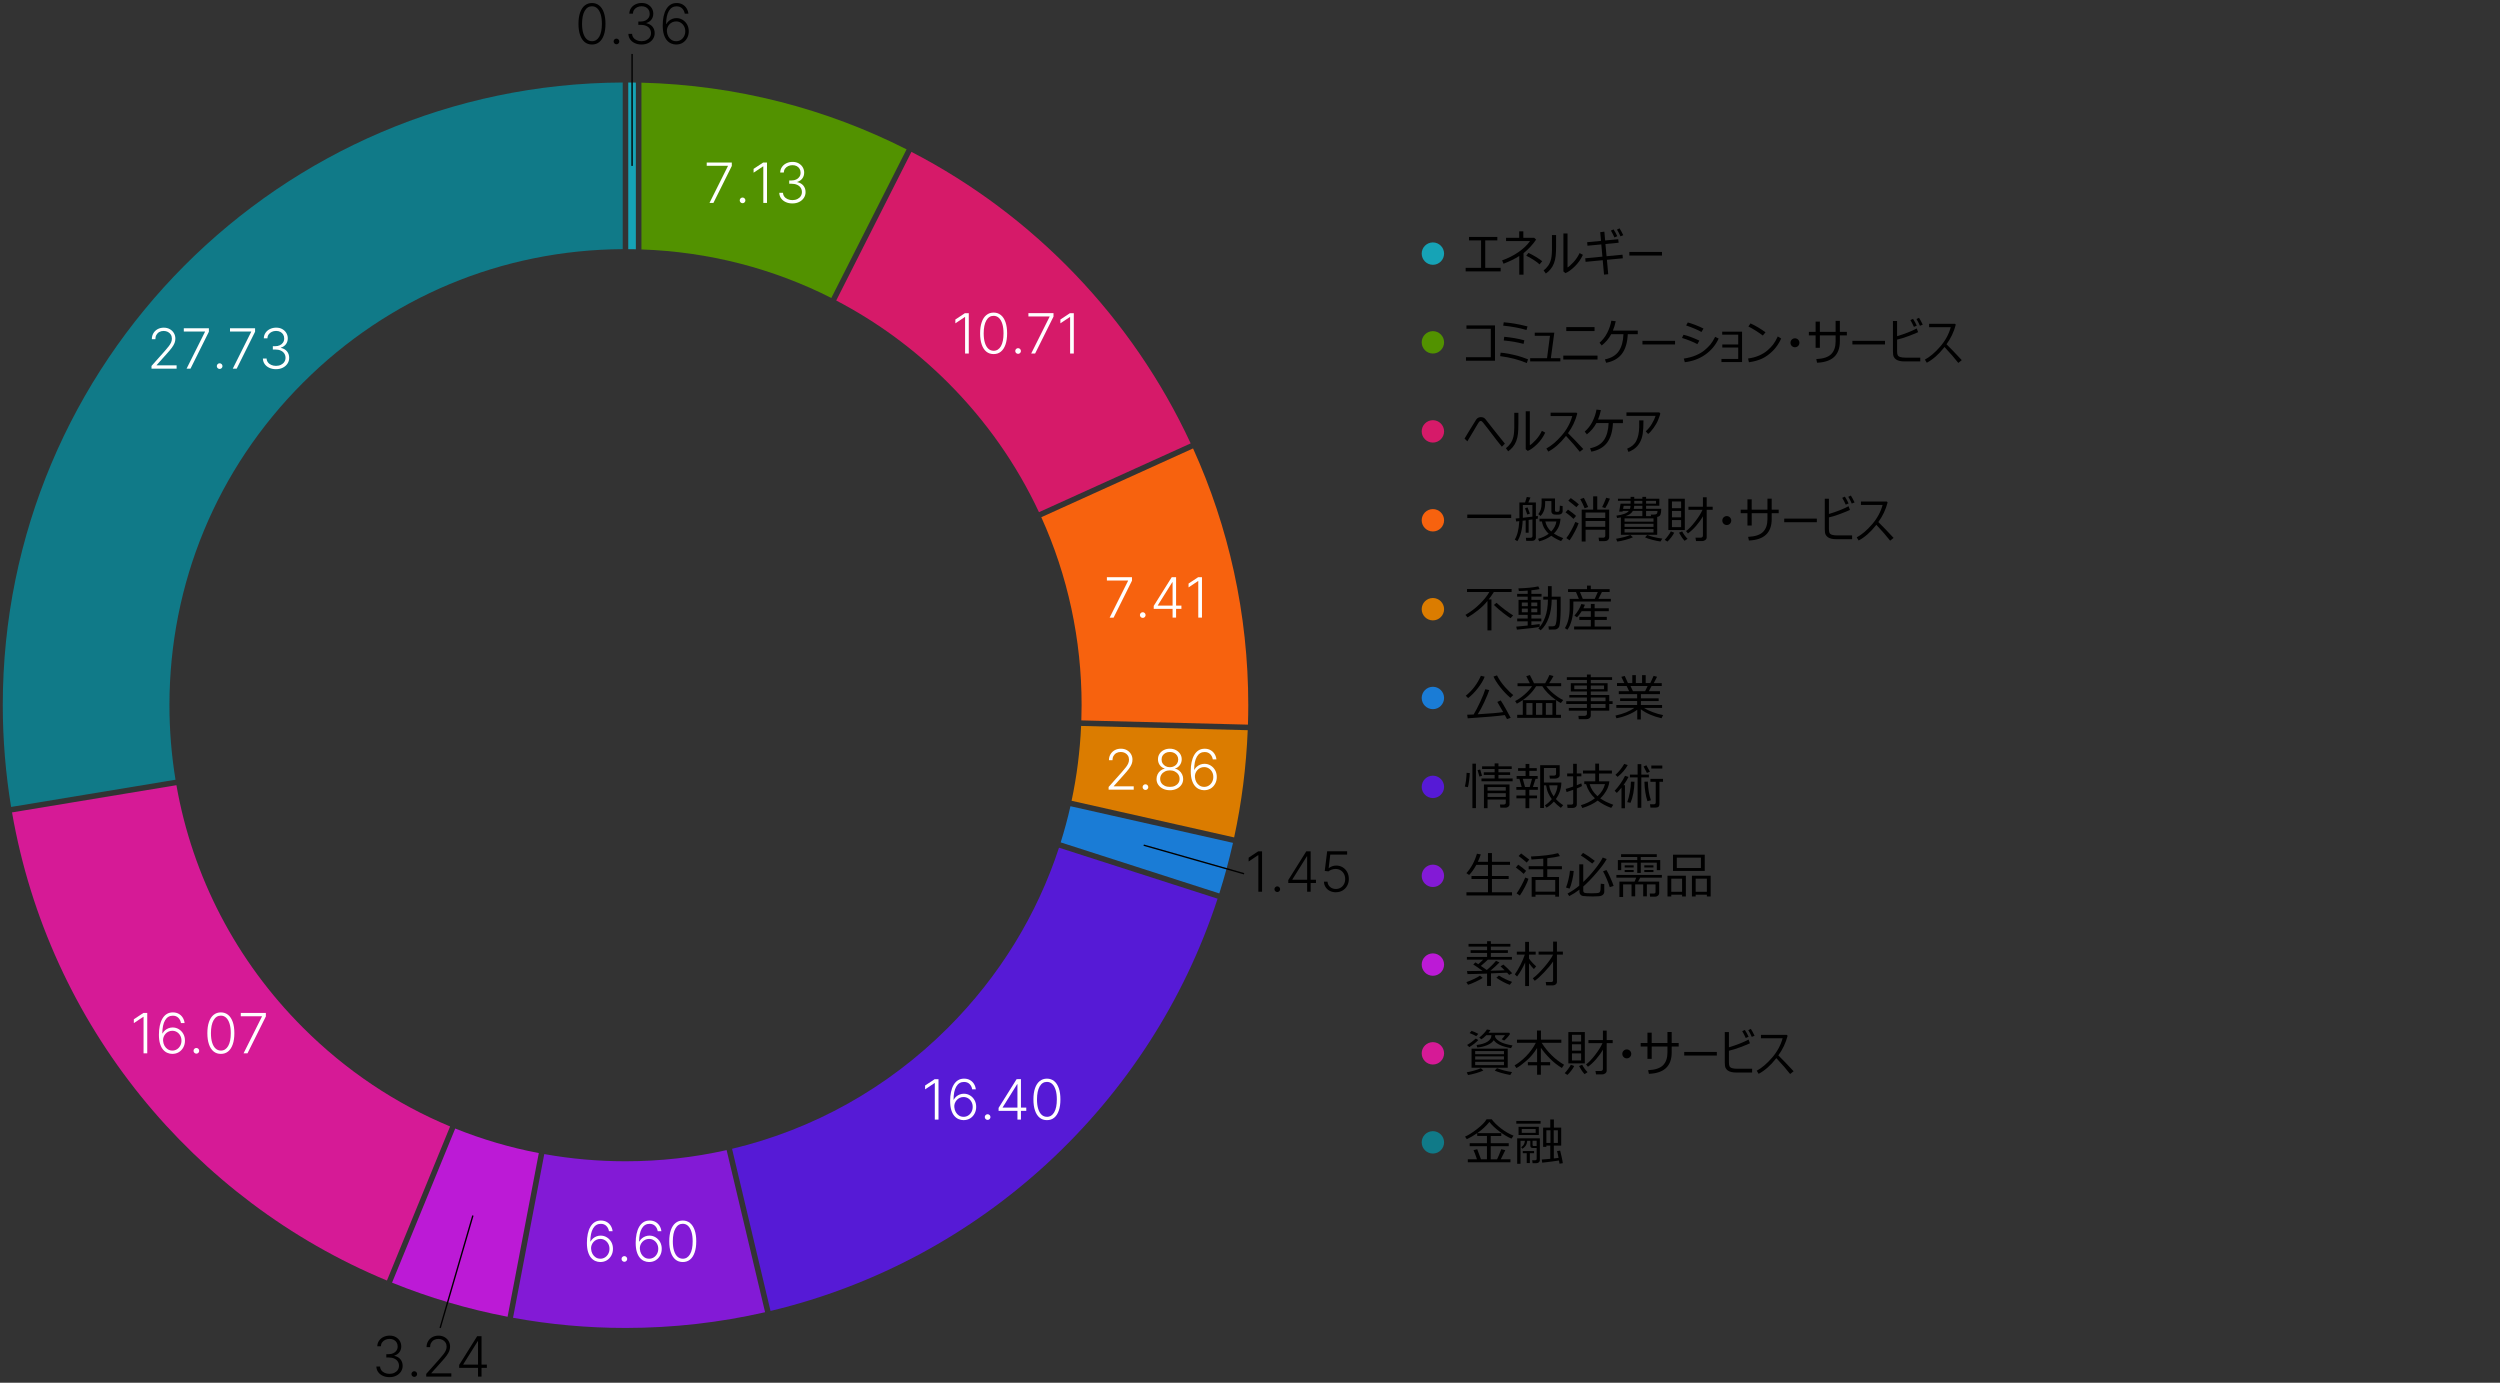 <?xml version="1.0" encoding="UTF-8"?><svg id="Layer_1" xmlns="http://www.w3.org/2000/svg" viewBox="0 0 900 497.78"><rect x="0" y="0" width="900" height="497.78" fill="#333333" stroke="none"/><defs><style>.cls-1{fill:#831ad6;}.cls-2{fill:#db7c00;}.cls-3{fill:#f7620e;}.cls-4{fill:#d61a69;}.cls-5{fill:#1a7cd6;}.cls-6{fill:#107a88;}.cls-7{fill:#fff;}.cls-8{fill:#16a3b6;}.cls-9{fill:#bc1ad6;}.cls-10{fill:#529200;}.cls-11{fill:none;stroke:#000;stroke-miterlimit:10;stroke-width:.5px;}.cls-12{fill:#561ad6;}.cls-13{fill:#d61a96;}</style></defs><path d="M540.25,97.7h-12.62v-1.28h5.56v-9.88h-4.36v-1.24h10.21v1.24h-4.36v9.88h5.56v1.28Z"/><path d="M548.47,98.87h-1.53v-6.72c-1.51.99-3.4,1.92-5.67,2.79l-.51-1.2c2.21-.79,4.18-1.79,5.92-3,1.74-1.21,3.11-2.52,4.12-3.95h-8.62v-1.19h4.73v-2.33h1.49v2.33h3.91l.69.66c-1.18,1.74-2.69,3.38-4.53,4.9v7.7ZM555.2,94.04l-.96,1.13c-.98-.93-2.58-1.97-4.8-3.13l.81-1.01c1.92.93,3.57,1.93,4.95,3.01Z"/><path d="M560.19,88.61c0,1.38-.05,2.56-.15,3.52-.1.96-.31,1.85-.62,2.66-.31.81-.72,1.52-1.23,2.13-.5.61-1.06,1.12-1.68,1.55l-.81-1.12c.56-.4,1.09-.95,1.6-1.64.51-.69.88-1.55,1.12-2.58.23-1.03.33-2.64.29-4.81v-3.71h1.48v4ZM569.85,91.74c-.73,1.58-1.7,2.97-2.93,4.17-1.23,1.2-2.35,2.01-3.36,2.42l-.73-.6v-13.68h1.48v12.23c.44-.21,1.13-.82,2.07-1.82s1.7-2.12,2.27-3.35l1.2.63Z"/><path d="M584.22,92.99l-5.73.54.47,5.19-1.51.14-.47-5.19-6.17.59-.12-1.28,6.18-.59-.4-4.4-4.98.47-.12-1.27,4.99-.47-.28-3.14,1.49-.18.28,3.17,4.72-.45.13,1.27-4.74.45.4,4.4,5.75-.55.1,1.29ZM582.21,85.03l-1.01.45c-.42-.94-.85-1.76-1.27-2.46l.95-.44c.51.79.96,1.61,1.34,2.45ZM584.38,84.67l-1.01.41c-.39-.91-.81-1.72-1.26-2.43l.93-.45c.4.63.85,1.45,1.34,2.47Z"/><path d="M598.31,92h-11.74v-1.3h11.74v1.3Z"/><path d="M538.2,129.86h-10.45v-1.26h8.94v-10.24h-8.77v-1.21h10.28v12.71Z"/><path d="M550.09,129.36l-.44,1.35c-2.82-1.21-6.02-2.04-9.6-2.5l.18-1.24c.73.03,1.67.16,2.84.38,1.17.23,2.25.47,3.24.73.99.26,2.25.69,3.78,1.28ZM549.9,117.51l-.36,1.29c-2.37-.71-5.17-1.24-8.39-1.57l.2-1.21c1.29.11,2.56.27,3.81.47s2.83.54,4.74,1.02ZM548.76,122.51l-.28,1.29c-1.18-.3-2.3-.55-3.36-.74-1.06-.19-2.32-.35-3.77-.49l.17-1.32c2.58.23,5,.65,7.24,1.26Z"/><path d="M561.74,130.11h-10.88v-1.15h6.07l1.06-8.07h-5.48v-1.12h7.04l-1.24,9.18h3.42v1.15Z"/><path d="M575.11,129.43h-12.32v-1.41h12.32v1.41ZM574.04,119.18h-10.18v-1.42h10.18v1.42Z"/><path d="M586,120.3c-.14,3.04-.85,5.4-2.11,7.07-1.27,1.67-3.16,2.75-5.67,3.23l-.45-1.22c2.3-.47,3.96-1.46,4.99-2.97,1.03-1.5,1.59-3.54,1.68-6.1h-4.41l-.1.18c-.8,1.48-1.9,2.77-3.32,3.88l-.77-.99c1.12-.97,2.04-2.15,2.75-3.53s1.21-2.85,1.49-4.4l1.58.19c-.24,1.2-.58,2.32-1.03,3.38h8.96v1.3h-3.59Z"/><path d="M603.02,124h-11.74v-1.3h11.74v1.3Z"/><path d="M611.77,122.62l-.72,1.27c-1.47-.79-3.31-1.54-5.53-2.23l.54-1.15c1.61.38,3.51,1.08,5.7,2.11ZM618.72,121.89c-1.12,2.39-2.74,4.32-4.86,5.8s-4.56,2.38-7.33,2.7l-.36-1.3c1.62-.25,3.06-.63,4.32-1.16,1.26-.53,2.31-1.15,3.17-1.87s1.55-1.4,2.08-2.04,1.11-1.56,1.72-2.76l1.26.63ZM613.26,118.27l-.74,1.25c-1.18-.7-3.01-1.49-5.51-2.36l.6-1.07c.67.16,1.56.46,2.67.88,1.11.42,2.1.86,2.98,1.31Z"/><path d="M627.15,130.35h-7.43v-1.13h6.04v-4.1h-5.73v-1.1h5.73v-3.53h-5.77v-1.08h7.15v10.95Z"/><path d="M641.23,121.87c-.79,1.74-1.8,3.23-3.04,4.46-1.24,1.23-2.53,2.16-3.87,2.78-1.34.62-2.91,1.05-4.71,1.3l-.31-1.35c1.47-.19,2.79-.55,3.96-1.06s2.16-1.12,2.98-1.82c.82-.7,1.51-1.41,2.07-2.13.56-.72,1.12-1.69,1.69-2.93l1.23.76ZM635.59,119.64l-.99,1.15c-1.73-1.29-3.45-2.38-5.18-3.26l.76-1.1c1.83.82,3.63,1.89,5.41,3.21Z"/><path d="M644.57,123.4c0-.45.16-.83.47-1.14s.7-.47,1.14-.47.83.16,1.14.47.47.7.47,1.14-.16.83-.47,1.14-.7.47-1.14.47-.83-.16-1.14-.47-.47-.7-.47-1.14Z"/><path d="M655.15,125.2h-1.53v-4.45h-2.43v-1.27h2.43v-3.71h1.53v3.71h5.67v-3.96h1.53v3.96h2.52v1.27h-2.52v2.13c0,4.91-2.73,7.48-8.2,7.7l-.29-1.31c2.52-.12,4.31-.71,5.37-1.78s1.59-2.59,1.59-4.58v-2.16h-5.67v4.45Z"/><path d="M678.6,124h-11.74v-1.3h11.74v1.3Z"/><path d="M691.3,130.11h-5.7c-.67,0-1.26-.06-1.76-.18-.51-.12-.94-.3-1.28-.54-.35-.24-.62-.56-.81-.95-.19-.39-.29-1.03-.29-1.91v-10.98h1.49v5.48c2.86-.86,5.21-1.79,7.07-2.79l.5,1.34c-.86.4-2.04.88-3.54,1.44-1.5.56-2.84.97-4.03,1.24v4.16c0,.64.07,1.11.21,1.42.14.31.44.54.92.69.47.15,1.11.22,1.92.22h5.3v1.37ZM690.02,117.23l-1.01.45c-.42-.94-.85-1.76-1.27-2.46l.95-.44c.51.79.96,1.61,1.34,2.45ZM692.19,116.87l-1.01.41c-.39-.91-.81-1.72-1.26-2.43l.93-.45c.4.63.85,1.45,1.34,2.47Z"/><path d="M693.65,130.58l-.69-1.12c1.82-.98,3.66-2.54,5.51-4.68,1.85-2.13,3.12-4.47,3.81-7h-7.8v-1.22h9.33l.27.33c-.67,2.58-1.79,4.93-3.34,7.05,1.51,1.47,3.34,3.38,5.5,5.71l-1.25,1c-1.2-1.55-2.85-3.46-4.97-5.73l-.18.23c-1.9,2.43-3.96,4.24-6.18,5.43Z"/><path d="M541.74,159.72l-1.07,1.1c-.68-.83-1.3-1.61-1.87-2.34-.57-.74-1.11-1.45-1.64-2.15s-1.05-1.39-1.58-2.07c-.53-.69-1.08-1.39-1.67-2.12-.16-.19-.3-.34-.43-.44s-.26-.15-.4-.15c-.11,0-.2.02-.27.05s-.14.08-.21.14c-.06.06-.12.13-.18.21-.05.08-.11.15-.16.23-.02.04-.07.1-.13.2-.06.1-.15.25-.27.44-.12.2-.27.46-.46.77s-.42.71-.7,1.2l-2.45,4.09-1.01-.98c.38-.64.87-1.47,1.48-2.47l2.69-4.36c.11-.18.23-.32.37-.43.13-.12.27-.2.41-.27.14-.06.27-.11.4-.14.12-.03.24-.04.33-.05.13,0,.27,0,.43,0,.15,0,.31.04.47.08.16.04.31.11.47.2.15.09.29.22.41.37,2.33,2.99,4.68,5.96,7.06,8.89Z"/><path d="M546.62,152.61c0,1.38-.05,2.56-.15,3.52-.1.96-.31,1.85-.62,2.66-.31.81-.72,1.52-1.23,2.13-.5.61-1.06,1.12-1.68,1.55l-.81-1.12c.56-.4,1.09-.95,1.6-1.64.51-.69.88-1.55,1.12-2.58.23-1.03.33-2.64.29-4.81v-3.71h1.48v4ZM556.28,155.74c-.73,1.58-1.7,2.97-2.93,4.17-1.23,1.2-2.35,2.01-3.36,2.42l-.73-.6v-13.68h1.48v12.23c.44-.21,1.13-.82,2.07-1.82s1.7-2.12,2.27-3.35l1.2.63Z"/><path d="M557.39,162.58l-.69-1.12c1.82-.98,3.66-2.54,5.51-4.68,1.85-2.13,3.12-4.47,3.81-7h-7.8v-1.22h9.33l.27.33c-.67,2.58-1.79,4.93-3.34,7.05,1.51,1.47,3.34,3.38,5.5,5.71l-1.25,1c-1.2-1.55-2.85-3.46-4.97-5.73l-.18.23c-1.9,2.43-3.96,4.24-6.18,5.43Z"/><path d="M580.66,152.3c-.14,3.04-.85,5.4-2.11,7.07-1.27,1.67-3.16,2.75-5.67,3.23l-.45-1.22c2.3-.47,3.96-1.46,4.99-2.97,1.03-1.5,1.59-3.54,1.68-6.1h-4.41l-.1.18c-.8,1.48-1.9,2.77-3.32,3.88l-.77-.99c1.12-.97,2.04-2.15,2.75-3.53s1.21-2.85,1.49-4.4l1.58.19c-.24,1.2-.58,2.32-1.03,3.38h8.96v1.3h-3.59Z"/><path d="M597.72,148.89c-.08.37-.31,1.06-.71,2.08-.39,1.02-.96,2.03-1.69,3.05-.73,1.02-1.39,1.75-1.99,2.21l-.86-.95c.85-.76,1.59-1.66,2.21-2.71s1.07-2,1.33-2.86h-10.49v-1.24h11.85l.34.41ZM591.65,151.33c0,2.1-.09,3.73-.28,4.9-.19,1.17-.54,2.23-1.08,3.16-.54.93-1.22,1.68-2.04,2.25s-1.51.91-2.05,1.03l-.41-1.15c1.56-.62,2.67-1.57,3.3-2.85.64-1.29.98-2.92,1.02-4.9v-2.43h1.54Z"/><path d="M528.22,186.49v-1.25h15.82v1.25h-15.82Z"/><path d="M549.25,191.79v-4.46l-1.1.13c-.13,3.18-.77,5.64-1.91,7.37l-.92-.59c.91-1.44,1.45-3.64,1.62-6.63l-1.13.13-.17-1.08c.2-.01.64-.05,1.34-.12v-5.64h2.04c.11-.29.31-.96.62-1.99l1.33.2c-.28.7-.54,1.29-.77,1.78h2.72v4.94l.7-.1v.99c-.15.03-.39.07-.7.11v6.68c0,.35-.13.64-.39.87s-.6.34-1.03.34h-2.06l-.12-1.11h1.74c.16,0,.31-.06.43-.19.13-.13.19-.27.19-.41v-6.01l-1.37.18v4.6h-1.05ZM551.67,185.99v-4.2h-3.45v4.61c.84-.09,1.99-.23,3.45-.41ZM549.82,185.23l-.81-2.26.91-.3.84,2.24-.94.32ZM559.37,192.08c.99.63,2.12,1.19,3.39,1.66l-.77,1.05c-1.26-.49-2.44-1.13-3.53-1.91-1.24.91-2.68,1.58-4.34,2l-.42-.91c1.52-.42,2.8-1.03,3.84-1.82l-.04-.04c-.41-.33-.86-.87-1.36-1.62-.5-.75-.85-1.67-1.06-2.76h-.86v-.99h7.56c-.08,1.14-.31,2.13-.69,2.97-.38.84-.95,1.63-1.71,2.39ZM562.54,184.14c0,.2-.07.39-.2.56-.13.18-.3.32-.52.42-.21.11-.68.16-1.38.16-.38,0-.7-.02-.97-.06-.27-.04-.5-.17-.69-.38s-.28-.46-.28-.74v-3.71h-2.24v.66c0,2.06-.56,3.62-1.67,4.7l-.81-.66c.8-.93,1.2-2.24,1.2-3.93v-1.72h4.82v4.22c0,.39.18.59.54.59h.44c.4,0,.63-.22.69-.66,0-.08.02-.6.07-1.55l1.01.15v1.94ZM558.42,191.35c1.06-1.08,1.69-2.29,1.88-3.63h-3.99c.31,1.43,1.01,2.64,2.11,3.63Z"/><path d="M566.46,186.8c-.62-.63-1.57-1.42-2.87-2.36l.88-.98c1.23.84,2.2,1.6,2.92,2.26l-.93,1.08ZM565.06,194.52l-1.18-.81c.5-.6,1.09-1.5,1.75-2.71s1.15-2.23,1.47-3.08l1.2.44c-.25.77-.7,1.77-1.35,3.01s-1.28,2.29-1.88,3.15ZM567.47,182.58c-.43-.4-1.39-1.19-2.88-2.35l.9-.92c1.26.89,2.23,1.65,2.9,2.28l-.91.99ZM570.47,182.99c-.46-1.16-.99-2.26-1.58-3.3l1.31-.47c.53,1.04,1.05,2.14,1.54,3.3l-1.27.47ZM577.89,190.71h-7.08v4.23h-1.4v-11.48h4.13v-4.77h1.47v4.77h4.3v9.86c0,.45-.15.81-.45,1.08s-.68.4-1.13.4h-2.06l-.18-1.23h1.71c.18,0,.34-.06.48-.18.14-.12.22-.27.22-.44v-2.24ZM577.89,186.49v-1.97h-7.08v1.97h7.08ZM570.81,189.65h7.08v-2.09h-7.08v2.09ZM577.89,182.92l-1.12-.37c.4-.75.89-1.87,1.47-3.36l1.34.33c-.65,1.57-1.21,2.7-1.69,3.4Z"/><path d="M582.21,194.97l-.42-1.01c2.24-.39,3.95-.85,5.12-1.38l.94.83c-.62.32-1.51.63-2.68.94-1.16.31-2.15.52-2.96.62ZM583.52,192.55v-6.28c-.45.09-.91.17-1.38.23l-.22-.87c2.38-.32,3.87-.88,4.46-1.71h-2.2l-.07.25h-1.21l.51-2.86h3.6v-1.01h-4.55v-.76h4.55v-.66h1.32v.66h2.92v-.66h1.34v.66h4.77v2.53h-4.77v1.11h5.45c0,.92-.09,1.61-.27,2.07-.18.46-.57.74-1.18.85v6.44h-13.07ZM586.78,183.19c.12-.33.2-.7.22-1.11h-2.47l-.22,1.11h2.47ZM584.84,187.79h10.42v-1.16h-10.42v1.16ZM584.84,189.68h10.42v-1.12h-10.42v1.12ZM595.26,190.46h-10.42v1.23h10.42v-1.23ZM585.2,185.81h6.05v-1.89h-3.42c-.29.5-.66.9-1.11,1.18s-.96.52-1.52.71ZM588.32,182.08c-.02.4-.08.77-.18,1.11h3.11v-1.11h-2.93ZM588.33,180.31v1.01h2.92v-1.01h-2.92ZM597.75,194.94c-.86-.12-1.86-.33-2.98-.62-1.13-.29-1.98-.58-2.54-.87l.76-.86c1.35.57,3.17,1,5.45,1.31l-.68,1.05ZM592.59,181.32h3.58v-1.01h-3.58v1.01ZM592.59,185.81h1.8l-.11-.56h1.12c.46,0,.79-.09,1-.26.2-.18.3-.53.3-1.06h-4.11v1.89Z"/><path d="M600.26,194.97l-.97-.64c.33-.33.74-.81,1.21-1.45.47-.64.81-1.17,1.01-1.58l1.21.47c-.23.49-.61,1.06-1.12,1.73-.52.66-.96,1.16-1.34,1.47ZM600.61,190.83v-11.29h5.93v11.29h-5.93ZM605.2,180.52h-3.29v2.42h3.29v-2.42ZM601.91,186.25h3.29v-2.31h-3.29v2.31ZM605.2,187.22h-3.29v2.55h3.29v-2.55ZM606.45,194.69c-.67-.71-1.33-1.68-2-2.92l1.13-.47c.47.93,1.12,1.83,1.94,2.68l-1.08.71ZM607.66,192.03l-.68-.84c.96-.69,2.05-1.83,3.27-3.42,1.23-1.59,2.11-3.01,2.66-4.25h-5.07v-1.1h5.21v-3.4h1.36v3.4h2.16v1.1h-2.16v9.91c0,.39-.16.71-.49.97-.33.26-.71.39-1.14.39h-2.21l-.2-1.23h1.92c.21,0,.39-.07.54-.21.15-.14.22-.3.22-.48v-6.99c-.67,1.18-1.5,2.32-2.46,3.44-.97,1.11-1.95,2.02-2.93,2.71Z"/><path d="M620.03,187.4c0-.45.16-.83.47-1.14s.7-.47,1.14-.47.83.16,1.14.47.47.7.47,1.14-.16.83-.47,1.14-.7.47-1.14.47-.83-.16-1.14-.47-.47-.7-.47-1.14Z"/><path d="M630.61,189.2h-1.53v-4.45h-2.43v-1.27h2.43v-3.71h1.53v3.71h5.67v-3.96h1.53v3.96h2.52v1.27h-2.52v2.13c0,4.91-2.73,7.48-8.2,7.7l-.29-1.31c2.52-.12,4.31-.71,5.37-1.78s1.59-2.59,1.59-4.58v-2.16h-5.67v4.45Z"/><path d="M654.06,188h-11.74v-1.3h11.74v1.3Z"/><path d="M666.76,194.11h-5.7c-.67,0-1.26-.06-1.76-.18-.51-.12-.94-.3-1.28-.54-.35-.24-.62-.56-.81-.95-.19-.39-.29-1.03-.29-1.91v-10.98h1.49v5.48c2.86-.86,5.21-1.79,7.07-2.79l.5,1.34c-.86.4-2.04.88-3.54,1.44-1.5.56-2.84.97-4.03,1.24v4.16c0,.64.07,1.11.21,1.42.14.31.44.54.92.69.47.15,1.11.22,1.92.22h5.3v1.37ZM665.48,181.23l-1.01.45c-.42-.94-.85-1.76-1.27-2.46l.95-.44c.51.79.96,1.61,1.34,2.45ZM667.65,180.87l-1.01.41c-.39-.91-.81-1.72-1.26-2.43l.93-.45c.4.63.85,1.45,1.34,2.47Z"/><path d="M669.11,194.58l-.69-1.12c1.82-.98,3.66-2.54,5.51-4.68,1.85-2.13,3.12-4.47,3.81-7h-7.8v-1.22h9.33l.27.33c-.67,2.58-1.79,4.93-3.34,7.05,1.51,1.47,3.34,3.38,5.5,5.71l-1.25,1c-1.2-1.55-2.85-3.46-4.97-5.73l-.18.23c-1.9,2.43-3.96,4.24-6.18,5.43Z"/><path d="M535.49,226.94v-10.6c-.88,1.11-1.99,2.21-3.31,3.27s-2.61,1.96-3.85,2.67l-.77-.92c2-1.18,3.74-2.51,5.22-3.99,1.49-1.48,2.62-2.9,3.39-4.25h-8.04v-1.08h16.05v1.08h-6.4c-.56.91-1.17,1.8-1.84,2.66h.98v11.16h-1.43ZM543.81,222.55c-.52-.29-1.39-.91-2.62-1.85s-2.36-1.92-3.38-2.92l.94-.77c.76.71,1.75,1.54,2.98,2.47,1.23.94,2.23,1.62,3,2.06l-.92,1.01Z"/><path d="M546.1,226.69l-.26-1.1c.75-.05,2.13-.18,4.13-.4v-1.51h-3.78v-1.01h3.78v-1.33h-3.3v-5.38h3.3v-1.17h-3.8v-.99h3.8v-1.18c-1.25.1-2.26.15-3.04.15h-.15l-.15-.96c2.85-.07,5.24-.31,7.16-.71l.46.99c-.65.13-1.63.27-2.95.4v1.3h3.66v.99h-3.66v1.17h3.34v5.38h-3.34v1.33h3.58v1.01h-3.58v1.36c1.54-.17,2.53-.29,2.99-.37v.98c-.94.27-3.67.61-8.18,1.03ZM550.01,216.91h-2.15v1.32h2.15v-1.32ZM550.01,219.1h-2.15v1.32h2.15v-1.32ZM553.42,216.91h-2.16v1.32h2.16v-1.32ZM553.42,219.1h-2.16v1.32h2.16v-1.32ZM557.59,226.68l-.14-1.2h1.39c.45,0,.78-.1.99-.31s.37-.74.49-1.6c.11-.86.17-2.28.17-4.26l-.02-3.45h-1.85c-.04,2.5-.4,4.69-1.09,6.57-.68,1.88-1.64,3.38-2.88,4.48l-.86-.71c.98-.88,1.8-2.22,2.46-4,.66-1.78.99-3.89,1.01-6.34h-1.67v-1.06h1.67v-3.79h1.35v3.79h3.23v4.84c-.02,1.35-.08,2.55-.16,3.58-.09,1.03-.19,1.75-.3,2.14-.06.21-.16.4-.29.57-.13.17-.29.31-.49.43s-.4.2-.63.25c-.15.03-.95.05-2.38.05Z"/><path d="M566.41,216.55v1.52c0,1.9-.19,3.6-.58,5.1-.39,1.5-.92,2.69-1.58,3.55l-.89-.61c1.15-1.75,1.73-4.3,1.73-7.64v-2.88h3.3l-1.04-2.48h-2.85v-1.03h6.83v-1.27h1.36v1.27h6.79v1.03h-2.78l-1.26,2.48h4.47v.96h-13.52ZM566.68,226.59v-1.06h6.02v-2.36h-4.15v-1.11h4.15v-2.04h-3.28c-.57.91-1.14,1.65-1.7,2.21l-.92-.61c1.18-1.38,2-2.77,2.48-4.18l1.3.27c-.16.42-.35.84-.56,1.27h2.68v-1.56h1.37v1.56h5.09v1.05h-5.09v2.04h4.38v1.11h-4.38v2.36h5.9v1.06h-13.29ZM569.8,215.59h4.32l1.1-2.48h-6.44l1.02,2.48Z"/><path d="M528.53,251.31l-.86-.83c2.35-1.89,4.17-4.29,5.45-7.2l1.36.33c-.45,1.21-1.24,2.56-2.38,4.04s-2.33,2.7-3.57,3.65ZM528.38,258.6l-.2-1.3c.64-.01,1.42-.04,2.33-.08.73-1.2,1.53-2.74,2.4-4.62s1.47-3.37,1.79-4.48l1.43.31c-.38,1.12-.98,2.57-1.8,4.35s-1.61,3.23-2.36,4.36c4.42-.25,7.47-.52,9.17-.79-1.03-1.85-1.73-3.06-2.11-3.66l1.23-.54c.35.5.93,1.49,1.77,2.95.83,1.46,1.44,2.57,1.81,3.32l-1.32.46c-.1-.21-.36-.69-.78-1.45-2.43.36-6.88.75-13.36,1.17ZM543.74,251.22c-1.28-1.08-2.49-2.35-3.64-3.81-1.15-1.46-1.96-2.74-2.44-3.85l1.25-.42c.79,1.52,1.75,2.92,2.9,4.2,1.15,1.28,2.13,2.24,2.97,2.88l-1.03.99Z"/><path d="M546.19,258.45v-1.12h2.01v-5.28h11.98c-2.29-1.67-3.94-3.34-4.96-5.02h-2.21c-1.54,2.55-3.85,4.66-6.95,6.3l-.61-.96c1-.47,2.11-1.24,3.32-2.28,1.21-1.05,2.14-2.07,2.78-3.06h-5.24v-1.06h4.43c-.56-1.15-.99-1.99-1.29-2.53l1.31-.42,1.48,2.95h4.03c.67-1.13,1.18-2.13,1.53-2.99l1.45.4c-.45.84-.98,1.71-1.57,2.58h4.34v1.06h-5.36c.59.86,1.48,1.78,2.67,2.76s2.33,1.73,3.43,2.24l-.86,1.08c-.53-.28-1.09-.63-1.7-1.05v5.27h1.75v1.12h-15.75ZM549.49,257.32h2.21v-4.22h-2.21v4.22ZM552.97,257.32h2.26v-4.22h-2.26v4.22ZM556.51,257.32h2.36v-4.22h-2.36v4.22Z"/><path d="M564.77,255.84v-.98h6.52v-1.43h-7.44v-.99h7.44v-1.32h-6.34v-.92h6.34v-1.27h-5.8v-2.99h5.8v-1.16h-7.23v-.99h7.23v-.97h1.39v.97h7.68v.99h-7.68v1.16h6.06v2.99h-6.06v1.27h6.65v2.24h1.21v.99h-1.21v2.41h-6.65v1.74c0,.41-.16.74-.49.98-.32.24-.73.36-1.22.36h-2.6l-.15-1.21h2.22c.23,0,.43-.07.6-.2s.25-.3.25-.48v-1.19h-6.52ZM571.29,246.8h-4.55v1.32h4.55v-1.32ZM577.46,246.8h-4.78v1.32h4.78v-1.32ZM577.99,252.44v-1.32h-5.31v1.32h5.31ZM572.68,254.86h5.31v-1.43h-5.31v1.43Z"/><path d="M581.91,258.57l-.35-.96c2.87-.63,5.12-1.55,6.77-2.77h-6.45v-1.05h7.49v-1.42h-6.13v-.98h6.13v-1.51h-6.61v-1.05h3.73l-.9-1.87h-3.47v-1.05h2.63l-1.06-2.24,1.21-.33,1.16,2.57h1.57v-2.87h1.28v2.87h2.24v-2.87h1.3v2.87h1.67l1.18-2.6,1.25.33-1.19,2.28h2.87v1.05h-3.66l-1,1.87h4.02v1.05h-6.86v1.51h6.39v.98h-6.39v1.42h7.62v1.05h-6.54c.82.52,1.89,1.03,3.21,1.53,1.32.5,2.55.85,3.7,1.05l-.57,1.14c-2.95-.65-5.44-1.73-7.45-3.23v3.67h-1.29v-3.5c-.84.65-1.97,1.27-3.38,1.85-1.42.58-2.79.99-4.1,1.21ZM586.98,246.96l.89,1.87h4.37l.9-1.87h-6.15Z"/><path d="M529.12,278.3c-.02.74-.1,1.65-.24,2.72-.13,1.07-.28,1.86-.44,2.37l-1.1-.22c.35-1.27.56-2.92.64-4.96l1.13.09ZM531.34,290.92h-1.27v-16h1.27v16ZM533.53,279.29l-.94.28-.66-2.32.94-.22.66,2.26ZM544.54,281.26h-11.21v-1.01h4.74v-1.28h-3.91v-.96h3.91v-1.16h-4.52v-.97h4.52v-1.06h1.37v1.06h4.78v.97h-4.78v1.16h4.21v.96h-4.21v1.28h5.11v1.01ZM542.08,287.82h-6.56v3.12h-1.3v-8.53h9.2v7.2c0,.33-.15.6-.44.83-.3.22-.61.33-.94.33h-1.91l-.15-1.14h1.42c.18,0,.33-.06.47-.17.14-.11.21-.23.21-.36v-1.28ZM542.08,284.62v-1.28h-6.56v1.28h6.56ZM535.53,286.9h6.56v-1.35h-6.56v1.35Z"/><path d="M549.18,290.94v-3.53h-3.27v-1.03h3.27v-2.06h-3.29v-1h1.92l-.82-2.94h-1v-1.03h3.22v-1.85h-2.7v-.98h2.7v-1.51h1.35v1.51h2.68v.98h-2.68v1.85h3.01v1.03h-.77l-.95,2.94h1.78v1h-3.08v2.06h2.78v1.03h-2.78v3.53h-1.37ZM549,283.32h1.7l.83-2.94h-3.33l.81,2.94ZM554.46,290.88v-15.42h7.03v3.6c0,.35-.15.64-.46.87-.3.24-.66.36-1.06.36h-2l-.18-1.08h1.6c.53,0,.79-.21.79-.64v-2.1h-4.37v5.24h6.28c-.03,2.19-.69,4.17-1.97,5.94.76.83,1.63,1.57,2.63,2.22l-.84.96c-.96-.69-1.8-1.44-2.52-2.26-.87.97-1.75,1.69-2.64,2.17l-.59-.83c.87-.52,1.71-1.26,2.5-2.24l-.04-.04c-.45-.56-.86-1.25-1.24-2.09-.38-.83-.64-1.78-.78-2.83h-.78v8.17h-1.34ZM559.34,286.7c.85-1.32,1.31-2.65,1.38-3.99h-3.01c.18,1.42.72,2.75,1.63,3.99Z"/><path d="M563.98,285.14l-.33-1.12c.56-.14,1.45-.43,2.68-.87v-3.68h-2.15v-1.03h2.15v-3.47h1.32v3.47h1.65v1.03h-1.65v3.2c.63-.24,1.17-.46,1.62-.65l.24.96c-.35.21-.96.5-1.85.85v5.74c0,.39-.13.7-.4.93s-.59.35-.98.35h-1.96l-.15-1.2h1.49c.46,0,.69-.19.69-.58v-4.74c-.99.36-1.78.63-2.36.81ZM576.1,287.43c1.19.83,2.75,1.59,4.68,2.29l-.74,1.12c-1.79-.63-3.42-1.5-4.88-2.63-1.47,1.12-3.31,2.01-5.53,2.68l-.5-1.03c1.79-.5,3.47-1.32,5.04-2.48-1.55-1.41-2.61-3.11-3.19-5.1h-.64v-1.01h3.95v-2.81h-4.42v-1.08h4.42v-2.48h1.36v2.48h4.64v1.08h-4.64v2.81h3.71v.18c-.15,1.19-.54,2.3-1.17,3.34-.63,1.04-1.33,1.91-2.1,2.63ZM575.1,286.64c1.38-1.24,2.28-2.69,2.7-4.35h-5.52c.4,1.55,1.34,3,2.82,4.35Z"/><path d="M583.74,290.96v-7.42c-.75.94-1.31,1.57-1.69,1.91l-.77-.77c.67-.69,1.35-1.54,2.06-2.55.71-1.01,1.26-1.96,1.67-2.84l1.27.4c-.42.86-1.03,1.85-1.84,2.99h.54v8.29h-1.25ZM582.35,279.68l-.8-.74c1.28-1.13,2.33-2.44,3.16-3.93l1.28.4c-.84,1.55-2.06,2.97-3.64,4.26ZM587.01,289.01l-1.2-.24c.38-1.03.69-2.23.94-3.6.25-1.37.37-2.59.37-3.66v-.11l1.3.02c-.1,3.05-.57,5.58-1.42,7.58ZM589.54,290.81v-10.94h-2.77v-1.01h2.77v-3.78h1.33v3.78h2.73v1.01h-2.73v10.94h-1.33ZM592.89,278.25c-.25-.53-.64-1.3-1.2-2.31l1.01-.44c.31.52.73,1.29,1.27,2.31l-1.08.44ZM593.07,288.43c-.66-2.05-1.02-4.39-1.08-7.01l1.23-.04c.09,2.69.47,4.92,1.12,6.71l-1.27.34ZM596.03,290.73h-1.87l-.17-1.19h1.38c.46,0,.69-.21.69-.64v-7.44h-1.91v-1.07h4.54v1.07h-1.29v8.08c0,.79-.46,1.19-1.37,1.19ZM594.47,276.67v-1.08h3.96v1.08h-3.96Z"/><path d="M527.92,322.37v-1.15h7.75v-4.77h-5.93v-1.09h5.93v-4h-4.2c-.8,1.49-1.66,2.7-2.58,3.63l-.98-.66c1.72-1.91,2.98-4.24,3.79-7l1.39.26c-.32.93-.67,1.81-1.07,2.66h3.65v-3.15h1.43v3.15h6.51v1.1h-6.51v4h6.02v1.09h-6.02v4.77h7.23v1.15h-16.42Z"/><path d="M548.52,314.6c-.62-.63-1.56-1.39-2.81-2.29l.85-1.03c1.09.74,2.04,1.48,2.84,2.22l-.88,1.1ZM547.15,322.4l-1.17-.79c.47-.61,1.03-1.51,1.67-2.7.64-1.19,1.12-2.19,1.43-3l1.17.45c-.22.76-.65,1.74-1.28,2.95-.63,1.21-1.24,2.24-1.82,3.09ZM549.6,310.52c-1.08-.96-2.05-1.74-2.9-2.36l.91-.92c.71.52,1.69,1.26,2.92,2.22l-.92,1.06ZM559.88,322.1h-7.1v.72h-1.38v-7.1h4.18v-2.79h-5.26v-1.1h5.26v-2.72c-1.41.13-2.82.23-4.25.31l-.18-1.08c4.19-.19,7.44-.59,9.76-1.21l.66,1.06c-1.06.3-2.58.56-4.55.78v2.86h5.27v1.1h-5.27v2.79h4.23v7.07h-1.36v-.69ZM552.78,320.99l7.1.02v-4.24h-7.1v4.22Z"/><path d="M565.06,319.91l-1.3-.4c.31-.73.6-1.69.88-2.86.28-1.17.46-2.24.55-3.19l1.35.09c-.04.85-.22,1.96-.54,3.34-.32,1.38-.63,2.39-.95,3.03ZM569.98,319.12v1.53c0,.38.15.63.45.75.3.13,1.15.19,2.55.19.76,0,1.36-.02,1.81-.06s.75-.1.88-.18c.14-.08.25-.18.32-.32.08-.13.15-.41.2-.83s.08-1.05.08-1.89v-.18l1.27.15v2.72c0,.44-.16.81-.48,1.11-.32.3-.82.48-1.49.54-.68.06-1.41.08-2.19.08-.71,0-1.41-.02-2.08-.06s-1.14-.08-1.4-.11-.49-.13-.69-.28c-.2-.15-.36-.34-.46-.56-.1-.22-.15-.48-.15-.76v-.69c-1.27.97-2.49,1.74-3.67,2.33l-.61-.91c1.58-.87,2.99-1.82,4.22-2.86v-7.68h1.43v6.37c1.49-1.41,2.91-2.96,4.25-4.66,1.35-1.7,2.27-3.09,2.76-4.15l1.43.54c-.68,1.28-1.91,2.95-3.69,5.01s-3.37,3.69-4.75,4.89ZM573.2,310.87c-2.18-1.63-3.55-2.61-4.11-2.92l.81-.91c1.25.69,2.67,1.65,4.24,2.88l-.93.95ZM579.51,319.38c-.23-.81-.6-1.81-1.1-2.98-.5-1.17-.94-2.08-1.31-2.73l1.23-.46c.39.64.87,1.58,1.43,2.84.56,1.25.94,2.21,1.14,2.88l-1.38.45Z"/><path d="M587.35,322.68v-4.3h-3.03v4.55h-1.33v-5.55h5.46l.6-1.42h-7.15v-.98h16.37v.98h-7.8l-.76,1.42h7.6v4.11c0,.37-.15.68-.43.94-.29.25-.63.38-1.02.38h-1.84l-.11-1.13h1.4c.45,0,.68-.19.68-.57v-2.73h-3.12v4.3h-1.32v-4.3h-2.88v4.3h-1.3ZM596.45,313.25v-2.68h-5.77v3.69h-1.27v-3.69h-5.77v2.68h-1.21v-3.62h6.98v-1.12h-5.83v-.99h12.86v.99h-5.77v1.12h7.01v3.62h-1.25ZM584.89,312.28v-.76h3.23v.76h-3.23ZM584.89,313.95v-.76h3.23v.76h-3.23ZM591.95,312.28v-.76h3.29v.76h-3.29ZM591.95,313.95v-.76h3.29v.76h-3.29Z"/><path d="M605.55,322.09h-3.89v.64h-1.36v-7.47h6.61v7.47h-1.35v-.64ZM601.66,321.04h3.89v-4.72h-3.89v4.72ZM602.28,313.54v-5.85h11.43v5.85h-11.43ZM612.33,308.75h-8.68v3.74h8.68v-3.74ZM614.47,322.09h-4.03v.64h-1.35v-7.47h6.75v7.47h-1.37v-.64ZM610.44,321.04h4.03v-4.72h-4.03v4.72Z"/><path d="M528.5,354.53l-.61-.96c.74-.25,1.63-.62,2.65-1.1,1.03-.48,1.78-.9,2.25-1.24l.99.81c-.54.39-1.39.85-2.53,1.38-1.14.54-2.06.91-2.76,1.11ZM535.34,354.96v-4.46l-4.08.12-2.95.06-.2-1.1h.79c1.23,0,2.84-.02,4.82-.05-1.3-.97-2.42-1.75-3.35-2.32l.79-.75c.23.13.57.35,1.02.65.67-.58,1.26-1.12,1.75-1.63h-5.85v-.99h7.27v-1.43h-5.93v-.99h5.93v-1.3h-6.68v-.98h6.68v-.95h1.36v.95h7.03v.98h-7.03v1.3h6.13v.99h-6.13v1.43h7.58v.99h-8.67c-.59.6-1.43,1.34-2.52,2.24.78.53,1.49,1.02,2.14,1.48,1.22-1.01,2.33-2.11,3.32-3.3l1.25.57c-.96.99-2.05,1.99-3.26,2.99l3.09-.08,2.04-.08c-.64-.64-1.13-1.11-1.49-1.42l1.03-.63c.97.81,2.02,1.85,3.16,3.11l-1.08.62c-.15-.17-.4-.44-.75-.81-.95.07-2.88.16-5.79.25v4.52h-1.4ZM543.52,354.53c-1.42-.47-3.03-1.32-4.83-2.54l.91-.8c1.42.91,3.01,1.67,4.75,2.29l-.83,1.05Z"/><path d="M546.14,351.54l-.81-.77c.64-.87,1.32-2.02,2.04-3.43s1.24-2.64,1.56-3.69h-2.88v-1.06h3.01v-3.51h1.38v3.51h2.41v1.06h-2.41v1.42c.71,1,1.56,1.93,2.57,2.81l-.81.98c-.56-.55-1.15-1.25-1.76-2.08v8.2h-1.38v-8.47c-.88,1.97-1.85,3.65-2.92,5.04ZM552.51,353.1l-.69-.91c1.12-.81,2.48-2.13,4.06-3.97,1.59-1.84,2.66-3.36,3.23-4.57h-5.22v-1.08h5.23v-3.59h1.38v3.59h2.14v1.08h-2.14v9.78c0,.4-.15.72-.44.95-.29.24-.63.36-1.01.36h-2.41l-.17-1.21h1.93c.47,0,.71-.21.71-.64v-6.76c-.77,1.15-1.83,2.44-3.19,3.88-1.36,1.44-2.5,2.47-3.42,3.08Z"/><path d="M528.48,387.01l-.45-.98c.74-.12,1.64-.33,2.7-.63,1.06-.3,1.85-.59,2.37-.85l.9.83c-.64.32-1.53.65-2.65.97-1.12.32-2.08.55-2.87.66ZM528.94,376.95l-.79-.76c1.15-.67,2.19-1.44,3.14-2.31l.91.53c-.84.9-1.92,1.75-3.25,2.55ZM531.45,373.03c-.53-.32-1.32-.69-2.39-1.13l.72-.79c.67.22,1.47.58,2.41,1.08l-.74.84ZM529.76,384.38v-6.85h13.02v6.85h-13.02ZM531.06,379.5h10.37v-1.11h-10.37v1.11ZM531.06,381.43h10.37v-1.13h-10.37v1.13ZM541.43,382.24h-10.37v1.21h10.37v-1.21ZM538.26,372.69c-.02.18-.04.34-.06.47.16.59.72,1.17,1.67,1.77.96.59,2.5,1.07,4.63,1.43l-.53.98c-1.8-.34-3.17-.74-4.12-1.21-.95-.47-1.65-1.03-2.1-1.67-.44.73-1.24,1.33-2.4,1.81s-2.34.75-3.54.82l-.24-.9c1.67-.18,2.98-.58,3.92-1.19s1.42-1.36,1.42-2.25v-.07h-1.85c-.7.71-1.29,1.2-1.77,1.47l-.76-.62c.54-.41,1.08-.9,1.61-1.46.54-.56.92-1.05,1.15-1.46l1.28.24c-.26.38-.5.69-.69.93h7.45l.29.45c-.67.98-1.38,1.77-2.13,2.36l-.89-.46c.35-.33.75-.81,1.21-1.45h-3.58ZM543.69,387.01c-2.54-.5-4.4-1.03-5.58-1.6l.81-.86c1.58.62,3.38,1.09,5.41,1.4l-.64,1.06Z"/><path d="M545.91,384.51l-.66-.98c1.44-.83,2.85-1.96,4.24-3.39,1.39-1.43,2.53-3.01,3.41-4.72h-6.79v-1.14h7.2v-3.29h1.43v3.29h7.34v1.14h-7.09c2.18,3.39,4.87,6.02,8.07,7.89l-.79,1.16c-1.53-.91-2.97-2.05-4.31-3.4-1.34-1.35-2.43-2.64-3.25-3.88v5.18h3.34v1.14h-3.34v3.39h-1.36v-3.39h-3.32v-1.14h3.32v-5.1c-1.11,1.82-2.41,3.37-3.91,4.65-1.5,1.29-2.67,2.15-3.53,2.58Z"/><path d="M564.26,386.97l-.97-.64c.33-.33.74-.81,1.21-1.45.47-.64.81-1.17,1.01-1.58l1.21.47c-.23.49-.61,1.06-1.12,1.73-.52.66-.96,1.16-1.34,1.47ZM564.61,382.83v-11.29h5.93v11.29h-5.93ZM569.2,372.52h-3.29v2.42h3.29v-2.42ZM565.91,378.25h3.29v-2.31h-3.29v2.31ZM569.2,379.22h-3.29v2.55h3.29v-2.55ZM570.45,386.69c-.67-.71-1.33-1.68-2-2.92l1.13-.47c.47.93,1.12,1.83,1.94,2.68l-1.08.71ZM571.66,384.03l-.68-.84c.96-.69,2.05-1.83,3.27-3.42,1.23-1.59,2.11-3.01,2.66-4.25h-5.07v-1.1h5.21v-3.4h1.36v3.4h2.16v1.1h-2.16v9.91c0,.39-.16.71-.49.97-.33.26-.71.39-1.14.39h-2.21l-.2-1.23h1.92c.21,0,.39-.07.54-.21.15-.14.22-.3.22-.48v-6.99c-.67,1.18-1.5,2.32-2.46,3.44-.97,1.11-1.95,2.02-2.93,2.71Z"/><path d="M584.03,379.4c0-.45.16-.83.47-1.14s.7-.47,1.14-.47.83.16,1.14.47.47.7.47,1.14-.16.83-.47,1.14-.7.47-1.14.47-.83-.16-1.14-.47-.47-.7-.47-1.14Z"/><path d="M594.61,381.2h-1.53v-4.45h-2.43v-1.27h2.43v-3.71h1.53v3.71h5.67v-3.96h1.53v3.96h2.52v1.27h-2.52v2.13c0,4.91-2.73,7.48-8.2,7.7l-.29-1.31c2.52-.12,4.31-.71,5.37-1.78s1.59-2.59,1.59-4.58v-2.16h-5.67v4.45Z"/><path d="M618.06,380h-11.74v-1.3h11.74v1.3Z"/><path d="M630.76,386.11h-5.7c-.67,0-1.26-.06-1.76-.18-.51-.12-.94-.3-1.28-.54-.35-.24-.62-.56-.81-.95-.19-.39-.29-1.03-.29-1.91v-10.98h1.49v5.48c2.86-.86,5.21-1.79,7.07-2.79l.5,1.34c-.86.4-2.04.88-3.54,1.44-1.5.56-2.84.97-4.03,1.24v4.16c0,.64.07,1.11.21,1.42.14.31.44.54.92.69.47.15,1.11.22,1.92.22h5.3v1.37ZM629.48,373.23l-1.01.45c-.42-.94-.85-1.76-1.27-2.46l.95-.44c.51.79.96,1.61,1.34,2.45ZM631.65,372.87l-1.01.41c-.39-.91-.81-1.72-1.26-2.43l.93-.45c.4.63.85,1.45,1.34,2.47Z"/><path d="M633.11,386.58l-.69-1.12c1.82-.98,3.66-2.54,5.51-4.68,1.85-2.13,3.12-4.47,3.81-7h-7.8v-1.22h9.33l.27.33c-.67,2.58-1.79,4.93-3.34,7.05,1.51,1.47,3.34,3.38,5.5,5.71l-1.25,1c-1.2-1.55-2.85-3.46-4.97-5.73l-.18.23c-1.9,2.43-3.96,4.24-6.18,5.43Z"/><path d="M538.95,417.34c.34-.64.84-1.85,1.51-3.63l1.45.35c-.37.77-.91,1.86-1.63,3.28h3.48v1.07h-15.35v-1.07h3.3c-.52-1.56-.94-2.66-1.25-3.28l1.34-.35,1.35,3.63h2.15v-4.71h-6.21v-1.09h6.21v-2.6h-3.51v-1.01c-1.27.88-2.51,1.61-3.74,2.18l-.64-.93c1.14-.47,2.57-1.37,4.28-2.69s2.87-2.5,3.48-3.55h1.85c.75,1.05,1.85,2.13,3.3,3.26,1.45,1.12,2.97,2.01,4.56,2.65l-.75,1.06c-1.33-.54-2.79-1.42-4.38-2.62-1.59-1.2-2.78-2.34-3.57-3.4-1.1,1.41-2.55,2.75-4.36,4.03h8.64v1.03h-3.8v2.6h6.48v1.09h-6.48v4.71h2.27Z"/><path d="M545.87,404.51v-.98h8.74v.98h-8.74ZM553.01,418.74h-1.28l-.15-1.05h1.05c.38,0,.57-.17.57-.51v-3.89h-1.34c-.63,0-.94-.28-.94-.83v-1.78h-1.12c-.11,1.34-.7,2.29-1.78,2.85l-.37-.54c.41-.3.72-.62.92-.95s.34-.79.4-1.35h-1.59v8.29h-1.2v-9.18h8.17v7.89c0,.31-.13.57-.39.77-.26.2-.58.3-.96.3ZM546.68,408.59v-2.94h7.3v2.94h-7.3ZM552.84,406.45h-5.01v1.38h5.01v-1.38ZM549.62,418.71v-3.56h-1.42v-.77h4.06v.77h-1.51v3.56h-1.13ZM553.19,412.58v-1.92h-1.47v1.49c0,.28.16.42.49.42h.98ZM555.2,418.55l-.17-1.12c.58-.02,1.6-.1,3.07-.25v-4.77h-1.4v.46h-1.18v-6.93h2.58v-2.94h1.3v2.94h2.63v6.47h-2.65v4.63l1.7-.2c-.23-1.2-.41-2.01-.55-2.45l1.13-.18c.13.46.31,1.25.55,2.36s.38,1.83.4,2.18l-1.2.18c-.04-.29-.09-.68-.18-1.15-1.59.25-3.6.52-6.05.79ZM558.17,406.89h-1.47v4.57h1.47v-4.57ZM560.83,406.89h-1.49v4.57h1.49v-4.57Z"/><path class="cls-8" d="M515.84,95.33c-2.22,0-4.03-1.81-4.03-4.03s1.81-4.03,4.03-4.03,4.03,1.81,4.03,4.03-1.81,4.03-4.03,4.03Z"/><path class="cls-10" d="M515.84,127.27c-2.22,0-4.03-1.81-4.03-4.03s1.81-4.03,4.03-4.03,4.03,1.81,4.03,4.03-1.81,4.03-4.03,4.03Z"/><path class="cls-4" d="M515.84,159.33c-2.22,0-4.03-1.81-4.03-4.03s1.81-4.03,4.03-4.03,4.03,1.81,4.03,4.03-1.81,4.03-4.03,4.03Z"/><path class="cls-3" d="M515.84,191.33c-2.22,0-4.03-1.81-4.03-4.03s1.81-4.03,4.03-4.03,4.03,1.81,4.03,4.03-1.81,4.03-4.03,4.03Z"/><path class="cls-2" d="M515.84,223.34c-2.22,0-4.03-1.81-4.03-4.03s1.81-4.03,4.03-4.03,4.03,1.81,4.03,4.03-1.81,4.03-4.03,4.03Z"/><path class="cls-5" d="M515.84,255.3c-2.22,0-4.03-1.81-4.03-4.03s1.81-4.03,4.03-4.03,4.03,1.81,4.03,4.03-1.81,4.03-4.03,4.03Z"/><path class="cls-12" d="M515.84,287.3c-2.22,0-4.03-1.81-4.03-4.03s1.81-4.03,4.03-4.03,4.03,1.81,4.03,4.03-1.81,4.03-4.03,4.03Z"/><path class="cls-1" d="M515.84,319.33c-2.22,0-4.03-1.81-4.03-4.03s1.81-4.03,4.03-4.03,4.03,1.81,4.03,4.03-1.81,4.03-4.03,4.03Z"/><path class="cls-9" d="M515.84,351.28c-2.22,0-4.03-1.81-4.03-4.03s1.81-4.03,4.03-4.03,4.03,1.81,4.03,4.03-1.81,4.03-4.03,4.03Z"/><path class="cls-13" d="M515.84,383.23c-2.22,0-4.03-1.81-4.03-4.03s1.81-4.03,4.03-4.03,4.03,1.81,4.03,4.03-1.81,4.03-4.03,4.03Z"/><path class="cls-6" d="M515.84,415.28c-2.22,0-4.03-1.81-4.03-4.03s1.81-4.03,4.03-4.03,4.03,1.81,4.03,4.03-1.81,4.03-4.03,4.03Z"/><path class="cls-4" d="M301.04,108.18c14.65,7.65,28.22,17.57,40.24,29.59,13.75,13.75,24.75,29.51,32.75,46.61l54.61-24.76c-20.95-45.14-56.46-82.14-100.52-104.95l-27.08,53.51Z"/><path class="cls-8" d="M228.91,29.73c-.91-.01-1.82-.03-2.74-.03v60c.91,0,1.83.01,2.74.03V29.73Z"/><path class="cls-10" d="M326.35,53.76c-28.79-14.58-61.15-23.14-95.43-24v60.04c24.12.82,47.33,6.82,68.36,17.47l27.08-53.5Z"/><path class="cls-3" d="M429.49,161.44l-54.62,24.76c9.5,20.99,14.51,43.94,14.51,67.67,0,1.83-.04,3.65-.1,5.47l59.98,1.53c.07-2.33.12-4.66.12-7,0-32.96-7.11-64.25-19.88-92.43Z"/><path class="cls-2" d="M389.2,261.35c-.41,9.14-1.56,18.14-3.43,26.93l58.52,13.19c2.71-12.51,4.36-25.41,4.89-38.6l-59.98-1.53Z"/><path class="cls-5" d="M443.87,303.43l-58.51-13.19c-.99,4.4-2.17,8.74-3.51,13.02l57.1,18.37c1.89-5.96,3.53-12.03,4.93-18.2Z"/><path class="cls-1" d="M261.59,414.03c-11.81,2.66-24,4.03-36.4,4.03-9.91,0-19.69-.88-29.25-2.59l-11.25,58.93c13.13,2.4,26.67,3.66,40.49,3.66,17.28,0,34.1-1.96,50.25-5.66l-13.85-58.37Z"/><path class="cls-6" d="M63.18,280.7c-1.44-8.79-2.18-17.75-2.18-26.83,0-43.86,17.08-85.09,48.09-116.1,30.77-30.77,71.61-47.82,115.09-48.08V29.7C100.83,30.24,1,130.4,1,253.87c0,12.48,1.04,24.71,3,36.63l59.18-9.8Z"/><path class="cls-12" d="M381.24,305.17c-7.92,24.16-21.45,46.3-39.95,64.8-21.76,21.76-48.55,36.65-77.75,43.6l13.85,58.37c75.97-18.12,136.93-74.9,160.94-148.41l-57.09-18.36Z"/><path class="cls-9" d="M182.73,474.03l11.24-58.92c-10.34-1.98-20.41-4.94-30.09-8.84l-22.74,55.49c13.28,5.37,27.19,9.51,41.59,12.27Z"/><path class="cls-13" d="M162.03,405.52c-19.55-8.14-37.51-20.12-52.94-35.55-24.11-24.11-39.79-54.4-45.58-87.3l-59.18,9.8c13.27,76.43,65.23,139.57,134.97,168.52l22.74-55.48Z"/><path class="cls-7" d="M255.42,73.04l6.63-13.26v-.09h-7.63v-1.19h9.03v1.25l-6.62,13.3h-1.4Z"/><path class="cls-7" d="M267.32,73.15c-.28,0-.52-.1-.72-.3s-.3-.44-.3-.72.1-.52.3-.72.44-.3.72-.3.52.1.72.3.3.44.3.72c0,.18-.05.35-.14.51-.09.16-.21.28-.37.37-.15.09-.33.14-.51.14Z"/><path class="cls-7" d="M276.12,58.5v14.55h-1.33v-13.15h-.09l-3.41,2.27v-1.38l3.44-2.28h1.39Z"/><path class="cls-7" d="M285.27,73.24c-.9,0-1.7-.16-2.4-.49-.71-.32-1.26-.77-1.68-1.35-.41-.58-.63-1.24-.65-2h1.34c.02.53.19.99.49,1.39.3.4.71.7,1.21.92.5.22,1.06.33,1.68.33.67,0,1.27-.13,1.78-.38s.92-.59,1.21-1.03c.29-.44.44-.93.44-1.49,0-.59-.15-1.11-.45-1.56-.3-.45-.73-.8-1.28-1.05-.56-.25-1.22-.38-1.99-.38h-.85v-1.19h.85c.63,0,1.19-.11,1.67-.34.49-.23.87-.55,1.15-.97.28-.42.42-.91.42-1.47s-.12-1.01-.36-1.41-.58-.73-1.02-.96c-.44-.23-.95-.35-1.53-.35s-1.08.11-1.55.33-.85.53-1.13.92c-.29.4-.44.87-.46,1.41h-1.29c.02-.76.23-1.42.63-2,.4-.58.93-1.03,1.6-1.35s1.4-.49,2.21-.49c.86,0,1.6.17,2.22.53s1.11.82,1.45,1.4c.34.58.52,1.22.52,1.91,0,.83-.23,1.54-.67,2.13-.45.59-1.06,1-1.82,1.23v.09c.93.18,1.66.6,2.19,1.23.53.64.8,1.42.8,2.34,0,.78-.2,1.47-.61,2.09-.41.62-.96,1.11-1.67,1.46-.71.36-1.52.54-2.43.54Z"/><path class="cls-7" d="M348.76,112.73v14.55h-1.33v-13.15h-.09l-3.41,2.27v-1.38l3.44-2.28h1.39Z"/><path class="cls-7" d="M357.7,127.47c-1.02,0-1.9-.29-2.62-.88-.72-.59-1.28-1.44-1.66-2.56-.39-1.12-.58-2.46-.58-4.03s.19-2.9.58-4.02.94-1.97,1.67-2.56c.73-.59,1.6-.89,2.61-.89s1.88.3,2.61.89c.73.59,1.28,1.45,1.67,2.56.39,1.12.58,2.45.58,4.02s-.19,2.91-.58,4.03c-.39,1.12-.94,1.97-1.66,2.56-.72.59-1.59.88-2.62.88ZM357.7,126.28c1.12,0,2-.55,2.63-1.64.63-1.1.94-2.64.94-4.63,0-1.33-.14-2.46-.43-3.4-.29-.94-.7-1.66-1.23-2.16-.53-.5-1.17-.75-1.91-.75-1.11,0-1.99.55-2.62,1.66s-.95,2.65-.95,4.64c0,1.33.14,2.46.43,3.39.29.94.7,1.65,1.23,2.14.53.49,1.17.74,1.91.74Z"/><path class="cls-7" d="M366.51,127.38c-.28,0-.52-.1-.72-.3s-.3-.44-.3-.72.1-.52.3-.72.44-.3.72-.3.52.1.72.3.3.44.3.72c0,.18-.05.35-.14.51-.09.16-.21.28-.37.37-.15.09-.33.14-.51.14Z"/><path class="cls-7" d="M371.23,127.27l6.63-13.26v-.09h-7.63v-1.19h9.03v1.25l-6.62,13.3h-1.4Z"/><path class="cls-7" d="M386.57,112.73v14.55h-1.33v-13.15h-.09l-3.41,2.27v-1.38l3.44-2.28h1.39Z"/><path class="cls-7" d="M399.48,222.34l6.63-13.26v-.09h-7.63v-1.19h9.03v1.25l-6.62,13.3h-1.4Z"/><path class="cls-7" d="M411.39,222.44c-.28,0-.52-.1-.72-.3s-.3-.44-.3-.72.1-.52.3-.72.44-.3.72-.3.52.1.72.3.3.44.3.72c0,.18-.05.35-.14.51-.09.16-.21.28-.37.37-.15.09-.33.14-.51.14Z"/><path class="cls-7" d="M415.34,219.21v-1.08l6.48-10.34h.79v1.81h-.59l-5.21,8.32v.09h8.5v1.19h-9.99ZM422.13,222.34v-14.55h1.26v14.55h-1.26Z"/><path class="cls-7" d="M432.71,207.79v14.55h-1.33v-13.15h-.09l-3.41,2.27v-1.38l3.44-2.28h1.39Z"/><path class="cls-7" d="M337.86,388.5v14.55h-1.33v-13.15h-.09l-3.41,2.27v-1.38l3.44-2.28h1.39Z"/><path class="cls-7" d="M346.86,403.25c-.6,0-1.19-.13-1.76-.37-.57-.24-1.09-.62-1.55-1.16-.46-.53-.82-1.24-1.09-2.11s-.41-1.95-.41-3.23c0-1.18.1-2.27.31-3.25.21-.98.52-1.84.94-2.56.42-.72.94-1.28,1.56-1.67s1.36-.59,2.2-.59c.79,0,1.48.16,2.08.49.6.32,1.09.78,1.46,1.35.37.58.61,1.24.7,2h-1.31c-.13-.77-.45-1.4-.95-1.9s-1.16-.75-2-.75c-1.19,0-2.12.55-2.77,1.66s-.98,2.67-.99,4.71h.09c.23-.43.53-.8.9-1.12.37-.32.79-.56,1.25-.74s.96-.27,1.48-.27c.81,0,1.55.21,2.22.62.67.41,1.21.97,1.61,1.68.4.71.6,1.53.6,2.44s-.19,1.67-.57,2.39c-.38.73-.92,1.31-1.6,1.74-.69.43-1.5.64-2.43.64ZM346.86,402.06c.63,0,1.2-.16,1.7-.48.5-.32.89-.75,1.18-1.3s.43-1.14.43-1.8-.14-1.25-.43-1.79-.68-.96-1.18-1.28c-.5-.32-1.07-.48-1.7-.48-.48,0-.93.1-1.35.29-.42.2-.78.46-1.08.8s-.54.73-.7,1.16c-.16.44-.22.89-.18,1.37.05.67.23,1.26.52,1.79.3.53.68.94,1.16,1.25.48.3,1.02.46,1.62.46Z"/><path class="cls-7" d="M355.54,403.16c-.28,0-.52-.1-.72-.3s-.3-.44-.3-.72.1-.52.3-.72.44-.3.72-.3.52.1.72.3.3.44.3.72c0,.18-.05.35-.14.51-.09.16-.21.28-.37.37-.15.09-.33.14-.51.14Z"/><path class="cls-7" d="M359.49,399.93v-1.08l6.48-10.34h.79v1.81h-.59l-5.21,8.32v.09h8.5v1.19h-9.99ZM366.28,403.05v-14.55h1.26v14.55h-1.26Z"/><path class="cls-7" d="M376.89,403.25c-1.02,0-1.9-.29-2.62-.88-.72-.59-1.28-1.44-1.66-2.56-.39-1.12-.58-2.46-.58-4.03s.19-2.9.58-4.02.94-1.97,1.67-2.56c.73-.59,1.6-.89,2.61-.89s1.88.3,2.61.89c.73.59,1.28,1.45,1.67,2.56.39,1.12.58,2.45.58,4.02s-.19,2.91-.58,4.03c-.39,1.12-.94,1.97-1.66,2.56-.72.59-1.59.88-2.62.88ZM376.89,402.06c1.12,0,2-.55,2.63-1.64.63-1.1.94-2.64.94-4.63,0-1.33-.14-2.46-.43-3.4-.29-.94-.7-1.66-1.23-2.16-.53-.5-1.17-.75-1.91-.75-1.11,0-1.99.55-2.62,1.66s-.95,2.65-.95,4.64c0,1.33.14,2.46.43,3.39.29.94.7,1.65,1.23,2.14.53.49,1.17.74,1.91.74Z"/><path class="cls-7" d="M216.1,454.33c-.6,0-1.19-.13-1.76-.37-.57-.24-1.09-.62-1.55-1.16-.46-.53-.82-1.24-1.09-2.11s-.41-1.95-.41-3.23c0-1.18.1-2.27.31-3.25.21-.98.52-1.84.94-2.56.42-.72.94-1.28,1.56-1.67s1.36-.59,2.2-.59c.79,0,1.48.16,2.08.49.6.32,1.09.78,1.46,1.35.37.58.61,1.24.7,2h-1.31c-.13-.77-.45-1.4-.95-1.9s-1.16-.75-2-.75c-1.19,0-2.12.55-2.77,1.66s-.98,2.67-.99,4.71h.09c.23-.43.53-.8.9-1.12.37-.32.79-.56,1.25-.74s.96-.27,1.48-.27c.81,0,1.55.21,2.22.62.67.41,1.21.97,1.61,1.68.4.71.6,1.53.6,2.44s-.19,1.67-.57,2.39c-.38.73-.92,1.31-1.6,1.74-.69.43-1.5.64-2.43.64ZM216.1,453.14c.63,0,1.2-.16,1.7-.48.5-.32.89-.75,1.18-1.3s.43-1.14.43-1.8-.14-1.25-.43-1.79-.68-.96-1.18-1.28c-.5-.32-1.07-.48-1.7-.48-.48,0-.93.1-1.35.29-.42.2-.78.46-1.08.8s-.54.73-.7,1.16c-.16.44-.22.89-.18,1.37.05.67.23,1.26.52,1.79.3.53.68.94,1.16,1.25.48.3,1.02.46,1.62.46Z"/><path class="cls-7" d="M224.77,454.24c-.28,0-.52-.1-.72-.3s-.3-.44-.3-.72.1-.52.3-.72.44-.3.72-.3.52.1.72.3.3.44.3.72c0,.18-.05.35-.14.51-.09.16-.21.28-.37.37-.15.09-.33.14-.51.14Z"/><path class="cls-7" d="M233.66,454.33c-.6,0-1.19-.13-1.76-.37-.57-.24-1.09-.62-1.55-1.16-.46-.53-.82-1.24-1.09-2.11s-.41-1.95-.41-3.23c0-1.18.1-2.27.31-3.25.21-.98.52-1.84.94-2.56.42-.72.94-1.28,1.56-1.67s1.36-.59,2.2-.59c.79,0,1.48.16,2.08.49.6.32,1.09.78,1.46,1.35.37.58.61,1.24.7,2h-1.31c-.13-.77-.45-1.4-.95-1.9s-1.16-.75-2-.75c-1.19,0-2.12.55-2.77,1.66s-.98,2.67-.99,4.71h.09c.23-.43.53-.8.9-1.12.37-.32.79-.56,1.25-.74s.96-.27,1.48-.27c.81,0,1.55.21,2.22.62.67.41,1.21.97,1.61,1.68.4.71.6,1.53.6,2.44s-.19,1.67-.57,2.39c-.38.73-.92,1.31-1.6,1.74-.69.43-1.5.64-2.43.64ZM233.66,453.14c.63,0,1.2-.16,1.7-.48.5-.32.89-.75,1.18-1.3s.43-1.14.43-1.8-.14-1.25-.43-1.79-.68-.96-1.18-1.28c-.5-.32-1.07-.48-1.7-.48-.48,0-.93.1-1.35.29-.42.2-.78.46-1.08.8s-.54.73-.7,1.16c-.16.44-.22.89-.18,1.37.05.67.23,1.26.52,1.79.3.53.68.94,1.16,1.25.48.3,1.02.46,1.62.46Z"/><path class="cls-7" d="M245.79,454.33c-1.02,0-1.9-.29-2.62-.88-.72-.59-1.28-1.44-1.66-2.56-.39-1.12-.58-2.46-.58-4.03s.19-2.9.58-4.02.94-1.97,1.67-2.56c.73-.59,1.6-.89,2.61-.89s1.88.3,2.61.89c.73.59,1.28,1.45,1.67,2.56.39,1.12.58,2.45.58,4.02s-.19,2.91-.58,4.03c-.39,1.12-.94,1.97-1.66,2.56-.72.59-1.59.88-2.62.88ZM245.79,453.14c1.12,0,2-.55,2.63-1.64.63-1.1.94-2.64.94-4.63,0-1.33-.14-2.46-.43-3.4-.29-.94-.7-1.66-1.23-2.16-.53-.5-1.17-.75-1.91-.75-1.11,0-1.99.55-2.62,1.66s-.95,2.65-.95,4.64c0,1.33.14,2.46.43,3.39.29.94.7,1.65,1.23,2.14.53.49,1.17.74,1.91.74Z"/><path class="cls-7" d="M53.01,364.65v14.55h-1.33v-13.15h-.09l-3.41,2.27v-1.38l3.44-2.28h1.39Z"/><path class="cls-7" d="M62.02,379.4c-.6,0-1.19-.13-1.76-.37-.57-.24-1.09-.62-1.55-1.16-.46-.53-.82-1.24-1.09-2.11s-.41-1.95-.41-3.23c0-1.18.1-2.27.31-3.25.21-.98.52-1.84.94-2.56.42-.72.94-1.28,1.56-1.67s1.36-.59,2.2-.59c.79,0,1.48.16,2.08.49.6.32,1.09.78,1.46,1.35.37.58.61,1.24.7,2h-1.31c-.13-.77-.45-1.4-.95-1.9s-1.16-.75-2-.75c-1.19,0-2.12.55-2.77,1.66s-.98,2.67-.99,4.71h.09c.23-.43.53-.8.9-1.12.37-.32.79-.56,1.25-.74s.96-.27,1.48-.27c.81,0,1.55.21,2.22.62.67.41,1.21.97,1.61,1.68.4.71.6,1.53.6,2.44s-.19,1.67-.57,2.39c-.38.73-.92,1.31-1.6,1.74-.69.43-1.5.64-2.43.64ZM62.02,378.21c.63,0,1.2-.16,1.7-.48.5-.32.89-.75,1.18-1.3s.43-1.14.43-1.8-.14-1.25-.43-1.79-.68-.96-1.18-1.28c-.5-.32-1.07-.48-1.7-.48-.48,0-.93.1-1.35.29-.42.2-.78.46-1.08.8s-.54.73-.7,1.16c-.16.44-.22.89-.18,1.37.05.67.23,1.26.52,1.79.3.53.68.94,1.16,1.25.48.3,1.02.46,1.62.46Z"/><path class="cls-7" d="M70.69,379.31c-.28,0-.52-.1-.72-.3s-.3-.44-.3-.72.1-.52.3-.72.44-.3.72-.3.52.1.72.3.3.44.3.72c0,.18-.05.35-.14.51-.09.16-.21.28-.37.37-.15.09-.33.14-.51.14Z"/><path class="cls-7" d="M79.51,379.4c-1.02,0-1.9-.29-2.62-.88-.72-.59-1.28-1.44-1.66-2.56-.39-1.12-.58-2.46-.58-4.03s.19-2.9.58-4.02.94-1.97,1.67-2.56c.73-.59,1.6-.89,2.61-.89s1.88.3,2.61.89c.73.59,1.28,1.45,1.67,2.56.39,1.12.58,2.45.58,4.02s-.19,2.91-.58,4.03c-.39,1.12-.94,1.97-1.66,2.56-.72.59-1.59.88-2.62.88ZM79.51,378.21c1.12,0,2-.55,2.63-1.64.63-1.1.94-2.64.94-4.63,0-1.33-.14-2.46-.43-3.4-.29-.94-.7-1.66-1.23-2.16-.53-.5-1.17-.75-1.91-.75-1.11,0-1.99.55-2.62,1.66s-.95,2.65-.95,4.64c0,1.33.14,2.46.43,3.39.29.94.7,1.65,1.23,2.14.53.49,1.17.74,1.91.74Z"/><path class="cls-7" d="M87.68,379.2l6.63-13.26v-.09h-7.63v-1.19h9.03v1.25l-6.62,13.3h-1.4Z"/><path class="cls-7" d="M54.54,132.71v-.97l4.75-5.34c.62-.7,1.12-1.3,1.5-1.8.38-.5.65-.96.83-1.38.17-.42.26-.86.26-1.31,0-.55-.13-1.04-.39-1.45-.26-.41-.61-.74-1.06-.97-.45-.23-.96-.35-1.52-.35-.6,0-1.12.13-1.57.38-.45.25-.79.61-1.04,1.05s-.37.96-.37,1.53h-1.27c0-.8.19-1.52.56-2.14.37-.62.88-1.11,1.53-1.47.65-.35,1.38-.53,2.2-.53s1.53.17,2.16.52c.63.35,1.12.82,1.48,1.42.36.6.54,1.26.54,2,0,.54-.09,1.05-.28,1.56-.19.5-.51,1.06-.96,1.68-.45.62-1.08,1.37-1.89,2.26l-3.61,4.03v.09h7.19v1.19h-9.04Z"/><path class="cls-7" d="M67.17,132.71l6.63-13.26v-.09h-7.63v-1.19h9.03v1.25l-6.62,13.3h-1.4Z"/><path class="cls-7" d="M79.07,132.82c-.28,0-.52-.1-.72-.3s-.3-.44-.3-.72.1-.52.3-.72.44-.3.72-.3.52.1.72.3.3.44.3.72c0,.18-.05.35-.14.51-.09.16-.21.28-.37.37-.15.09-.33.14-.51.14Z"/><path class="cls-7" d="M83.8,132.71l6.63-13.26v-.09h-7.63v-1.19h9.03v1.25l-6.62,13.3h-1.4Z"/><path class="cls-7" d="M99.37,132.91c-.9,0-1.7-.16-2.4-.49-.71-.32-1.26-.77-1.68-1.35-.41-.58-.63-1.24-.65-2h1.34c.02.53.19.99.49,1.39.3.4.71.7,1.21.92.5.22,1.06.33,1.68.33.67,0,1.27-.13,1.78-.38s.92-.59,1.21-1.03c.29-.44.44-.93.44-1.49,0-.59-.15-1.11-.45-1.56-.3-.45-.73-.8-1.28-1.05-.56-.25-1.22-.38-1.99-.38h-.85v-1.19h.85c.63,0,1.19-.11,1.67-.34.49-.23.87-.55,1.15-.97.28-.42.42-.91.42-1.47s-.12-1.01-.36-1.41-.58-.73-1.02-.96c-.44-.23-.95-.35-1.53-.35s-1.08.11-1.55.33-.85.53-1.13.92c-.29.4-.44.87-.46,1.41h-1.29c.02-.76.23-1.42.63-2,.4-.58.93-1.03,1.6-1.35s1.4-.49,2.21-.49c.86,0,1.6.17,2.22.53s1.11.82,1.45,1.4c.34.58.52,1.22.52,1.91,0,.83-.23,1.54-.67,2.13-.45.59-1.06,1-1.82,1.23v.09c.93.18,1.66.6,2.19,1.23.53.64.8,1.42.8,2.34,0,.78-.2,1.47-.61,2.09-.41.62-.96,1.11-1.67,1.46-.71.36-1.52.54-2.43.54Z"/><path d="M140.22,495.78c-.9,0-1.7-.16-2.4-.49-.71-.32-1.26-.77-1.68-1.35-.41-.58-.63-1.24-.65-2h1.34c.02.53.19.99.49,1.39.3.4.71.7,1.21.92.5.22,1.06.33,1.68.33.67,0,1.27-.13,1.78-.38s.92-.59,1.21-1.03c.29-.44.44-.93.44-1.49,0-.59-.15-1.11-.45-1.56-.3-.45-.73-.8-1.28-1.05-.56-.25-1.22-.38-1.99-.38h-.85v-1.19h.85c.63,0,1.19-.11,1.67-.34.49-.23.87-.55,1.15-.97.28-.42.42-.91.42-1.47s-.12-1.01-.36-1.41-.58-.73-1.02-.96c-.44-.23-.95-.35-1.53-.35s-1.08.11-1.55.33-.85.53-1.13.92c-.29.4-.44.87-.46,1.41h-1.29c.02-.76.23-1.42.63-2,.4-.58.93-1.03,1.6-1.35s1.4-.49,2.21-.49c.86,0,1.6.17,2.22.53s1.11.82,1.45,1.4c.34.58.52,1.22.52,1.91,0,.83-.23,1.54-.67,2.13-.45.59-1.06,1-1.82,1.23v.09c.93.18,1.66.6,2.19,1.23.53.64.8,1.42.8,2.34,0,.78-.2,1.47-.61,2.09-.41.62-.96,1.11-1.67,1.46-.71.36-1.52.54-2.43.54Z"/><path d="M149.14,495.68c-.28,0-.52-.1-.72-.3s-.3-.44-.3-.72.1-.52.3-.72.44-.3.72-.3.52.1.72.3.3.44.3.72c0,.18-.05.35-.14.51-.09.16-.21.28-.37.37-.15.09-.33.14-.51.14Z"/><path d="M153.44,495.58v-.97l4.75-5.34c.62-.7,1.12-1.3,1.5-1.8.38-.5.65-.96.83-1.38.17-.42.26-.86.26-1.31,0-.55-.13-1.04-.39-1.45-.26-.41-.61-.74-1.06-.97-.45-.23-.96-.35-1.52-.35-.6,0-1.12.13-1.57.38-.45.25-.79.61-1.04,1.05s-.37.96-.37,1.53h-1.27c0-.8.19-1.52.56-2.14.37-.62.88-1.11,1.53-1.47.65-.35,1.38-.53,2.2-.53s1.53.17,2.16.52c.63.35,1.12.82,1.48,1.42.36.6.54,1.26.54,2,0,.54-.09,1.05-.28,1.56-.19.5-.51,1.06-.96,1.68-.45.62-1.08,1.37-1.89,2.26l-3.61,4.03v.09h7.19v1.19h-9.04Z"/><path d="M165.3,492.45v-1.08l6.48-10.34h.79v1.81h-.59l-5.21,8.32v.09h8.5v1.19h-9.99ZM172.09,495.58v-14.55h1.26v14.55h-1.26Z"/><path class="cls-7" d="M399.1,284.28v-.97l4.75-5.34c.62-.7,1.12-1.3,1.5-1.8.38-.5.65-.96.83-1.38.17-.42.26-.86.26-1.31,0-.55-.13-1.04-.39-1.45-.26-.41-.61-.74-1.06-.97-.45-.23-.96-.35-1.52-.35-.6,0-1.12.13-1.57.38-.45.25-.79.61-1.04,1.05s-.37.96-.37,1.53h-1.27c0-.8.19-1.52.56-2.14.37-.62.88-1.11,1.53-1.47.65-.35,1.38-.53,2.2-.53s1.53.17,2.16.52c.63.35,1.12.82,1.48,1.42.36.6.54,1.26.54,2,0,.54-.09,1.05-.28,1.56-.19.5-.51,1.06-.96,1.68-.45.62-1.08,1.37-1.89,2.26l-3.61,4.03v.09h7.19v1.19h-9.04Z"/><path class="cls-7" d="M412.36,284.38c-.28,0-.52-.1-.72-.3s-.3-.44-.3-.72.1-.52.3-.72.44-.3.72-.3.52.1.72.3.3.44.3.72c0,.18-.05.35-.14.51-.09.16-.21.28-.37.37-.15.09-.33.14-.51.14Z"/><path class="cls-7" d="M421.16,284.48c-.93,0-1.75-.18-2.48-.53-.72-.35-1.29-.83-1.71-1.44s-.62-1.3-.62-2.06c0-.6.13-1.16.38-1.69s.6-.96,1.04-1.32.93-.59,1.48-.7v-.08c-.71-.21-1.29-.62-1.73-1.23s-.65-1.31-.65-2.09c0-.72.18-1.37.55-1.95.37-.57.88-1.03,1.53-1.36.65-.33,1.38-.5,2.19-.5s1.54.17,2.18.5c.64.33,1.15.79,1.53,1.36.38.57.57,1.22.57,1.95,0,.78-.22,1.47-.66,2.09s-1.01,1.03-1.72,1.23v.08c.55.1,1.04.34,1.48.7.44.36.78.8,1.04,1.33.26.52.38,1.08.38,1.69,0,.77-.21,1.46-.62,2.06s-.98,1.09-1.71,1.44c-.72.35-1.55.53-2.47.53ZM421.16,283.28c.69,0,1.3-.12,1.82-.37s.93-.59,1.23-1.03.44-.93.44-1.5-.15-1.1-.46-1.56-.72-.82-1.25-1.09c-.53-.27-1.12-.4-1.78-.4s-1.26.13-1.79.4c-.53.27-.95.63-1.25,1.09-.31.46-.46.98-.46,1.56s.15,1.06.44,1.5.7.78,1.23,1.03,1.14.37,1.83.37ZM421.16,276.2c.57,0,1.08-.12,1.53-.36.45-.24.81-.57,1.07-.99.26-.42.4-.9.4-1.43,0-.53-.14-1-.4-1.41-.26-.41-.61-.73-1.06-.96-.45-.23-.96-.34-1.54-.34s-1.09.11-1.54.34c-.45.23-.81.55-1.07.96-.26.41-.38.88-.38,1.41,0,.54.12,1.01.39,1.43.26.42.62.75,1.07.99.45.24.96.36,1.53.36Z"/><path class="cls-7" d="M433.48,284.48c-.6,0-1.19-.13-1.76-.37-.57-.24-1.09-.62-1.55-1.16-.46-.53-.82-1.24-1.09-2.11s-.41-1.95-.41-3.23c0-1.18.1-2.27.31-3.25.21-.98.52-1.84.94-2.56.42-.72.94-1.28,1.56-1.67s1.36-.59,2.2-.59c.79,0,1.48.16,2.08.49.6.32,1.09.78,1.46,1.35.37.58.61,1.24.7,2h-1.31c-.13-.77-.45-1.4-.95-1.9s-1.16-.75-2-.75c-1.19,0-2.12.55-2.77,1.66s-.98,2.67-.99,4.71h.09c.23-.43.53-.8.9-1.12.37-.32.79-.56,1.25-.74s.96-.27,1.48-.27c.81,0,1.55.21,2.22.62.67.41,1.21.97,1.61,1.68.4.71.6,1.53.6,2.44s-.19,1.67-.57,2.39c-.38.73-.92,1.31-1.6,1.74-.69.43-1.5.64-2.43.64ZM433.48,283.28c.63,0,1.2-.16,1.7-.48.5-.32.89-.75,1.18-1.3s.43-1.14.43-1.8-.14-1.25-.43-1.79-.68-.96-1.18-1.28c-.5-.32-1.07-.48-1.7-.48-.48,0-.93.1-1.35.29-.42.2-.78.46-1.08.8s-.54.73-.7,1.16c-.16.44-.22.89-.18,1.37.05.67.23,1.26.52,1.79.3.53.68.94,1.16,1.25.48.3,1.02.46,1.62.46Z"/><path d="M213.11,16.03c-1.02,0-1.9-.29-2.62-.88-.72-.59-1.28-1.44-1.66-2.56-.39-1.12-.58-2.46-.58-4.03s.19-2.9.58-4.02.94-1.97,1.67-2.56c.73-.59,1.6-.89,2.61-.89s1.88.3,2.61.89c.73.59,1.28,1.45,1.67,2.56.39,1.12.58,2.45.58,4.02s-.19,2.91-.58,4.03c-.39,1.12-.94,1.97-1.66,2.56-.72.59-1.59.88-2.62.88ZM213.11,14.84c1.12,0,2-.55,2.63-1.64.63-1.1.94-2.64.94-4.63,0-1.33-.14-2.46-.43-3.4-.29-.94-.7-1.66-1.23-2.16-.53-.5-1.17-.75-1.91-.75-1.11,0-1.99.55-2.62,1.66s-.95,2.65-.95,4.64c0,1.33.14,2.46.43,3.39.29.94.7,1.65,1.23,2.14.53.49,1.17.74,1.91.74Z"/><path d="M221.92,15.94c-.28,0-.52-.1-.72-.3s-.3-.44-.3-.72.1-.52.3-.72.44-.3.72-.3.52.1.72.3.3.44.3.72c0,.18-.05.35-.14.51-.09.16-.21.28-.37.37-.15.09-.33.14-.51.14Z"/><path d="M230.95,16.03c-.9,0-1.7-.16-2.4-.49-.71-.32-1.26-.77-1.68-1.35-.41-.58-.63-1.24-.65-2h1.34c.02.53.19.99.49,1.39.3.4.71.7,1.21.92.5.22,1.06.33,1.68.33.67,0,1.27-.13,1.78-.38s.92-.59,1.21-1.03c.29-.44.44-.93.44-1.49,0-.59-.15-1.11-.45-1.56-.3-.45-.73-.8-1.28-1.05-.56-.25-1.22-.38-1.99-.38h-.85v-1.19h.85c.63,0,1.19-.11,1.67-.34.49-.23.87-.55,1.15-.97.28-.42.42-.91.42-1.47s-.12-1.01-.36-1.41-.58-.73-1.02-.96c-.44-.23-.95-.35-1.53-.35s-1.08.11-1.55.33-.85.53-1.13.92c-.29.4-.44.87-.46,1.41h-1.29c.02-.76.23-1.42.63-2,.4-.58.93-1.03,1.6-1.35s1.4-.49,2.21-.49c.86,0,1.6.17,2.22.53s1.11.82,1.45,1.4c.34.58.52,1.22.52,1.91,0,.83-.23,1.54-.67,2.13-.45.59-1.06,1-1.82,1.23v.09c.93.18,1.66.6,2.19,1.23.53.64.8,1.42.8,2.34,0,.78-.2,1.47-.61,2.09-.41.62-.96,1.11-1.67,1.46-.71.36-1.52.54-2.43.54Z"/><path d="M243.39,16.03c-.6,0-1.19-.13-1.76-.37-.57-.24-1.09-.62-1.55-1.16-.46-.53-.82-1.24-1.09-2.11s-.41-1.95-.41-3.23c0-1.18.1-2.27.31-3.25.21-.98.52-1.84.94-2.56.42-.72.94-1.28,1.56-1.67s1.36-.59,2.2-.59c.79,0,1.48.16,2.08.49.6.32,1.09.78,1.46,1.35.37.58.61,1.24.7,2h-1.31c-.13-.77-.45-1.4-.95-1.9s-1.16-.75-2-.75c-1.19,0-2.12.55-2.77,1.66s-.98,2.67-.99,4.71h.09c.23-.43.53-.8.9-1.12.37-.32.79-.56,1.25-.74s.96-.27,1.48-.27c.81,0,1.55.21,2.22.62.67.41,1.21.97,1.61,1.68.4.71.6,1.53.6,2.44s-.19,1.67-.57,2.39c-.38.73-.92,1.31-1.6,1.74-.69.43-1.5.64-2.43.64ZM243.39,14.84c.63,0,1.2-.16,1.7-.48.5-.32.89-.75,1.18-1.3s.43-1.14.43-1.8-.14-1.25-.43-1.79-.68-.96-1.18-1.28c-.5-.32-1.07-.48-1.7-.48-.48,0-.93.1-1.35.29-.42.2-.78.46-1.08.8s-.54.73-.7,1.16c-.16.44-.22.89-.18,1.37.05.67.23,1.26.52,1.79.3.53.68.94,1.16,1.25.48.3,1.02.46,1.62.46Z"/><path d="M454.34,306.47v14.55h-1.33v-13.15h-.09l-3.41,2.27v-1.38l3.44-2.28h1.39Z"/><path d="M459.82,321.13c-.28,0-.52-.1-.72-.3s-.3-.44-.3-.72.1-.52.3-.72.44-.3.72-.3.52.1.72.3.3.44.3.72c0,.18-.05.35-.14.51-.09.16-.21.28-.37.37-.15.09-.33.14-.51.14Z"/><path d="M463.78,317.9v-1.08l6.48-10.34h.79v1.81h-.59l-5.21,8.32v.09h8.5v1.19h-9.99ZM470.57,321.02v-14.55h1.26v14.55h-1.26Z"/><path d="M480.91,321.22c-.81,0-1.53-.17-2.17-.49s-1.14-.78-1.52-1.36c-.38-.58-.58-1.24-.6-1.98h1.29c.04.77.35,1.41.91,1.9s1.26.74,2.1.74c.65,0,1.23-.16,1.73-.47.51-.31.9-.74,1.19-1.28.29-.54.43-1.15.43-1.84,0-.71-.16-1.34-.46-1.88-.3-.54-.71-.97-1.23-1.28s-1.1-.46-1.74-.46c-.49,0-.97.08-1.43.24s-.86.38-1.17.64l-1.33-.17.87-7.07h7.19v1.19h-6.07l-.58,4.87h.07c.32-.27.71-.49,1.18-.66.46-.17.95-.26,1.47-.26.86,0,1.63.21,2.31.62.68.41,1.23.98,1.63,1.7.4.72.6,1.55.6,2.49s-.2,1.74-.6,2.46c-.4.72-.95,1.29-1.65,1.71-.7.42-1.5.62-2.39.62Z"/><line class="cls-11" x1="227.55" y1="59.72" x2="227.55" y2="19.42"/><line class="cls-11" x1="411.73" y1="304.26" x2="447.87" y2="314.55"/><line class="cls-11" x1="170.24" y1="437.59" x2="158.45" y2="478.06"/></svg>